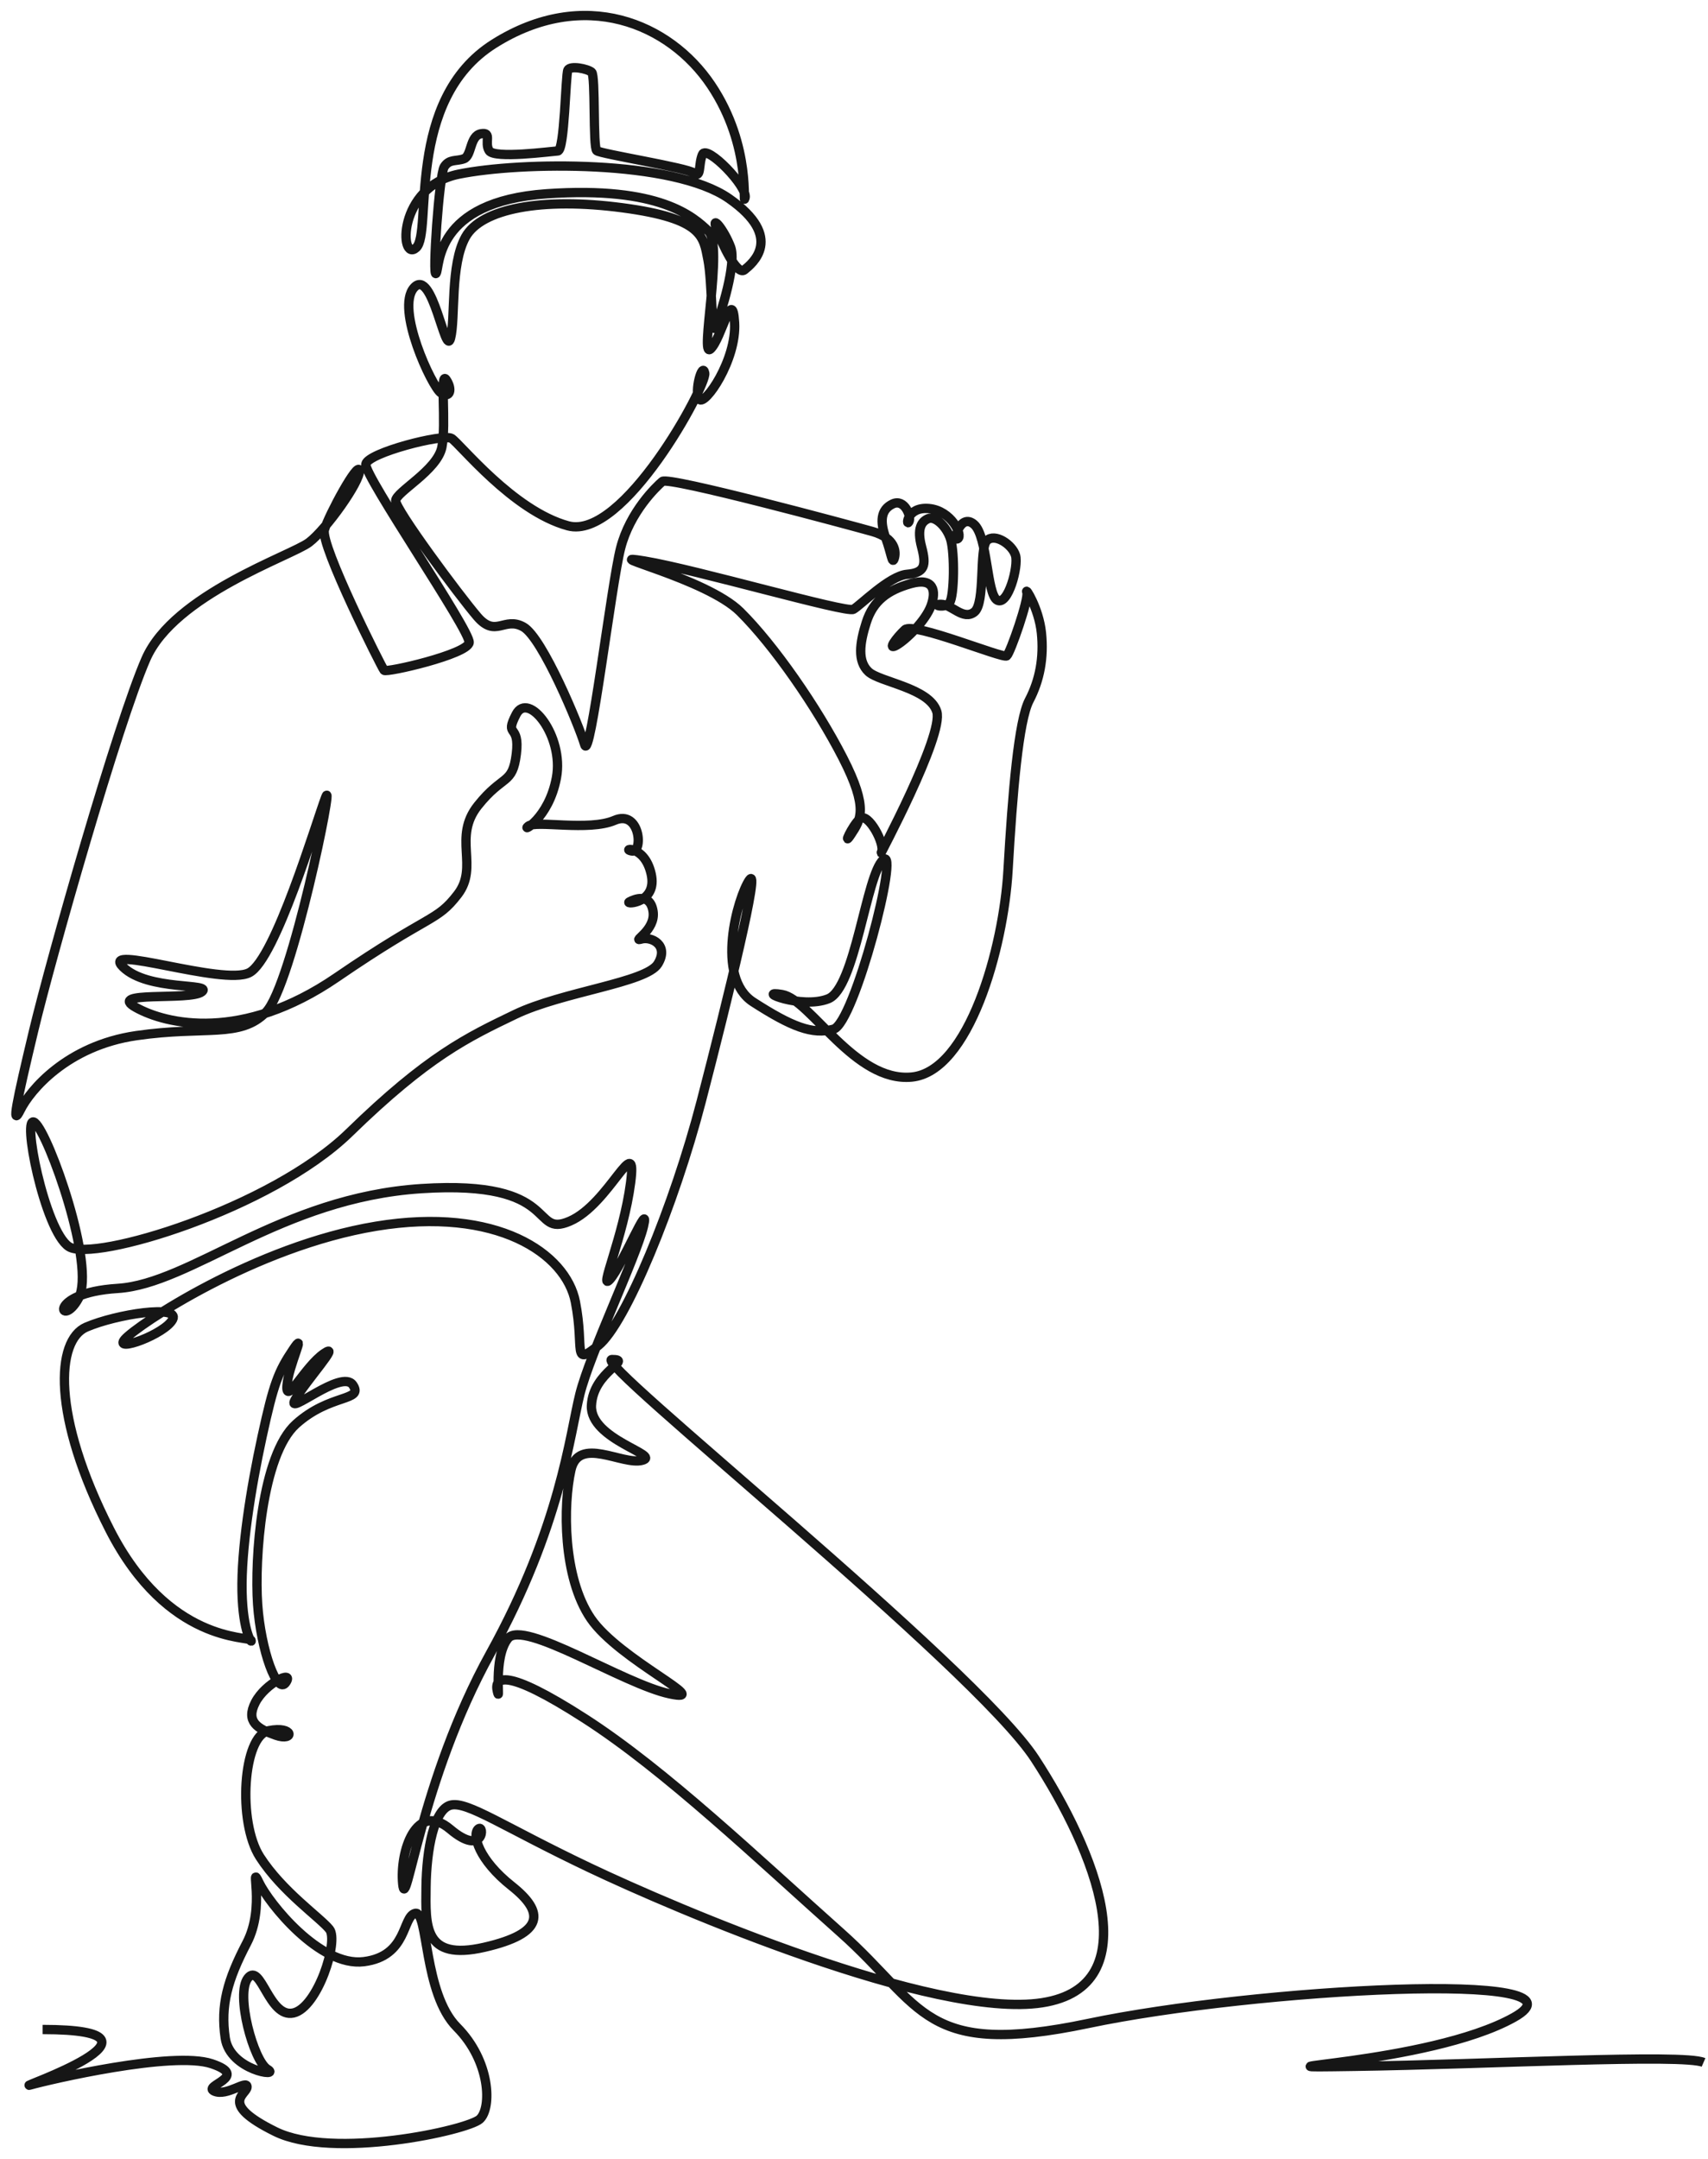<svg width="110" height="139" viewBox="0 0 110 139" fill="none" xmlns="http://www.w3.org/2000/svg">
<path d="M2.744 130.659C12.294 130.659 0.76 134.565 1.959 134.229C3.158 133.893 11.136 132.024 13.637 132.864C16.139 133.704 12.997 134.271 13.803 134.628C14.609 134.985 15.911 133.872 15.911 134.355C15.911 134.838 14.03 135.405 17.73 137.231C21.43 139.058 30.111 137.147 30.897 136.433C31.682 135.72 31.6 132.696 29.429 130.512C27.259 128.328 27.59 122.994 26.742 123.183C25.895 123.372 26.267 125.934 23.435 126.291C20.603 126.648 17.317 122.532 16.676 121.188C16.035 119.844 17.131 122.721 15.89 125.094C14.65 127.467 14.195 129.105 14.505 131.205C14.816 133.305 18.123 133.753 17.227 133.221C16.331 132.689 15.146 128.363 15.973 127.341C16.8 126.319 17.323 129.945 18.895 129.595C20.465 129.245 21.823 124.968 21.223 124.212C20.624 123.456 18.185 121.797 16.738 119.55C15.291 117.303 15.642 111.759 17.296 111.423C18.95 111.087 18.97 112.137 17.771 111.717C16.573 111.297 15.808 110.835 16.448 109.596C17.089 108.357 18.97 107.475 18.412 108.315C17.854 109.155 16.8 106.258 16.593 103.297C16.387 100.336 16.855 93.672 19.06 91.684C21.265 89.696 23.442 90.228 22.725 89.164C22.009 88.1 18.371 91.264 19.005 90.116C19.639 88.968 22.064 86.308 20.851 87.148C19.639 87.988 18.398 90.508 18.481 89.22C18.564 87.932 19.804 85.496 18.867 86.896C17.93 88.296 17.627 89.052 16.883 92.468C16.139 95.884 15.532 99.776 15.587 102.464C15.642 105.152 16.276 105.88 16.166 105.6C16.056 105.32 10.819 105.824 7.071 98.488C3.323 91.152 3.599 86.28 5.555 85.44C7.512 84.6 11.591 83.984 11.123 84.936C10.654 85.888 7.264 87.12 8.036 86.224C8.808 85.328 16.414 80.232 24.214 78.945C32.013 77.656 36.45 80.708 37.057 83.816C37.663 86.924 36.809 88.016 38.545 86.616C40.281 85.216 43.423 77.594 45.159 70.916C46.895 64.238 49.004 55.565 48.26 56.657C47.516 57.749 46.027 62.915 48.508 64.511C50.988 66.107 52.325 66.625 53.675 66.261C55.026 65.897 57.975 54.389 56.879 55.355C55.784 56.321 55.081 63.608 53.344 64.301C51.608 64.994 48.528 63.713 50.368 64.028C52.208 64.343 55.039 69.698 58.719 69.341C62.398 68.984 64.63 61.067 64.92 56.027C65.209 50.987 65.602 46.389 66.284 45.087C66.966 43.785 67.235 42.336 67.07 40.74C66.904 39.144 65.981 37.73 66.132 38.136C66.284 38.542 65.071 42.028 64.837 42.224C64.603 42.42 58.829 40.026 58.278 40.544C57.727 41.062 57.106 41.902 57.74 41.538C58.374 41.174 59.601 39.97 59.959 39.004C60.317 38.038 60.138 37.156 58.65 37.576C57.162 37.996 56.238 38.682 55.797 40.054C55.356 41.426 55.219 42.574 55.935 43.246C56.652 43.918 59.849 44.282 60.331 45.808C60.813 47.334 56.473 55.383 56.762 54.879C57.051 54.375 55.894 52.248 55.384 52.709C54.874 53.171 54.227 54.613 54.819 53.703C55.412 52.793 55.963 52.066 54.282 48.79C52.6 45.514 49.844 41.538 47.667 39.382C45.49 37.226 38.214 35.574 41.521 36.12C44.829 36.666 54.502 39.48 54.957 39.228C55.412 38.976 57.272 37.072 58.416 36.974C59.559 36.876 59.67 36.414 59.353 35.21C59.036 34.006 59.353 33.572 59.78 33.39C60.207 33.208 60.965 33.866 61.227 34.734C61.489 35.602 61.461 38.374 61.158 38.794C60.855 39.214 59.918 38.906 60.607 38.906C61.296 38.906 62.04 39.97 62.756 39.396C63.473 38.822 63.046 35.308 63.556 34.804C64.066 34.3 65.195 35.056 65.402 35.756C65.609 36.456 64.92 39.018 64.227 38.64C63.535 38.262 63.618 34.524 62.729 33.758C61.84 32.991 61.344 34.913 61.685 34.681C62.026 34.45 61.261 32.865 59.825 32.739C58.388 32.613 58.347 33.925 58.533 33.6C58.719 33.275 58.264 32.078 57.489 32.445C56.714 32.812 56.662 33.579 57.045 34.639C57.427 35.7 57.458 36.361 57.592 35.952C57.727 35.542 57.675 34.639 56.187 34.219C54.699 33.8 43.051 30.66 42.658 30.996C42.266 31.332 40.571 32.949 39.971 35.28C39.372 37.611 38.008 49.139 37.656 47.943C37.305 46.746 34.948 41.055 33.708 40.362C32.468 39.669 31.931 41.097 30.732 39.69C29.533 38.283 25.461 32.802 25.482 32.235C25.502 31.668 28.158 30.282 28.458 28.791C28.758 27.3 28.313 23.814 28.737 24.444C29.161 25.074 28.975 25.683 28.396 25.295C27.817 24.906 25.461 19.866 26.66 18.523C27.858 17.179 28.685 23.058 29.016 21.777C29.347 20.497 28.975 17.053 29.988 15.247C31 13.441 34.866 12.685 40.095 13.378C45.325 14.071 45.304 15.268 45.593 16.717C45.883 18.166 45.8 21.882 46.11 21.021C46.42 20.16 47.461 16.983 47.047 15.891C46.634 14.799 45.793 13.777 46.138 14.715C46.482 15.653 47.461 17.767 47.943 17.375C48.425 16.983 50.561 15.303 46.951 12.783C43.34 10.263 33.502 10.403 29.533 11.215C25.564 12.027 25.73 16.927 26.804 15.947C27.879 14.967 26.033 6.455 31.82 2.815C37.608 -0.825 43.12 1.499 45.793 5.475C48.467 9.451 47.791 13.469 47.984 12.741C48.177 12.013 45.518 9.297 45.242 9.941C44.966 10.585 45.173 11.495 44.705 11.145C44.236 10.795 38.697 9.913 38.435 9.703C38.173 9.493 38.366 4.873 38.104 4.649C37.842 4.425 36.726 4.201 36.574 4.509C36.423 4.817 36.368 9.689 35.927 9.717C35.486 9.745 31.834 10.235 31.503 9.703C31.173 9.171 31.71 8.485 30.98 8.611C30.249 8.737 30.387 10.039 29.877 10.221C29.367 10.403 28.94 10.221 28.61 10.739C28.279 11.257 27.824 17.977 28.086 17.599C28.348 17.221 27.907 12.979 35.21 12.475C42.514 11.971 44.655 13.962 45.628 14.883C46.601 15.803 45.035 23.142 45.759 22.47C46.482 21.798 47.164 18.376 47.309 20.77C47.454 23.163 45.387 26.166 45.035 25.704C44.684 25.242 45.242 23.247 45.387 24.024C45.531 24.801 40.136 34.818 36.581 33.852C33.026 32.886 29.603 28.537 29.078 28.224C28.553 27.912 23.683 29.148 23.559 29.883C23.435 30.618 30.318 40.614 30.215 41.37C30.111 42.126 24.882 43.323 24.737 43.155C24.593 42.987 20.603 35.07 20.893 34.104C21.182 33.138 23.084 29.631 23.146 30.303C23.208 30.975 21.037 34.062 19.901 34.923C18.764 35.784 11.219 38.262 9.4 42.42C7.581 46.578 3.282 61.697 2.166 66.359C1.05 71.021 0.719 72.659 1.318 71.441C1.918 70.223 4.295 67.325 8.78 66.674C13.265 66.023 15.457 66.863 17.131 65.162C18.805 63.461 21.575 49.748 20.975 51.323C20.376 52.898 17.737 61.753 16.056 62.621C14.375 63.489 6.327 60.689 7.926 62.257C9.524 63.825 13.741 63.265 12.997 63.853C12.253 64.441 6.796 63.769 8.753 64.861C10.709 65.953 15.587 67.101 21.678 62.929C27.769 58.757 28.1 59.373 29.478 57.581C30.856 55.789 29.147 53.913 30.773 51.869C32.399 49.825 33.005 50.553 33.253 48.538C33.501 46.522 32.454 47.516 33.24 45.99C34.025 44.464 36.333 47.397 35.837 50.063C35.341 52.73 33.543 53.591 34.018 53.192C34.494 52.793 37.925 53.528 39.578 52.814C41.232 52.1 41.439 54.914 40.695 54.788C39.95 54.662 41.501 54.347 41.935 56.258C42.369 58.169 40.219 58.232 40.529 58.064C40.839 57.896 41.873 57.455 42.059 58.673C42.245 59.891 40.653 60.647 41.294 60.458C41.935 60.269 43.113 60.836 42.369 62.054C41.625 63.272 36.23 63.839 33.171 65.309C30.112 66.779 27.549 67.997 22.505 72.911C17.462 77.825 6.01 81.268 4.439 80.26C2.869 79.252 1.339 71.525 2.248 72.281C3.158 73.037 6.176 81.52 5.06 83.578C3.943 85.636 2.869 83.242 7.581 82.948C12.294 82.654 18.082 77.111 27.135 76.523C36.189 75.935 34.122 79.715 36.685 78.623C39.248 77.531 41.067 72.659 40.612 76.145C40.157 79.63 38.504 83.242 39.289 82.36C40.075 81.478 41.894 77.027 41.439 78.959C40.984 80.89 38.008 87.106 37.346 89.752C36.685 92.398 36.106 98.257 31.579 106.447C27.052 114.636 26.143 123.393 25.936 121.293C25.73 119.193 26.804 115.917 28.995 117.765C31.186 119.613 31.214 117.387 30.801 117.751C30.387 118.115 30.828 119.739 32.95 121.419C35.072 123.099 35.1 124.471 31.186 125.367C27.273 126.263 27.411 123.967 27.438 121.503C27.466 119.039 27.962 116.463 29.037 116.211C30.112 115.959 32.427 117.611 37.966 120.243C43.506 122.875 60.166 130.008 67.111 128.937C74.056 127.866 70.542 119.193 66.656 113.229C62.77 107.265 38.008 87.526 39.413 87.526C40.819 87.526 38.194 88.282 38.09 90.487C37.987 92.692 42.638 93.679 41.356 94.015C40.075 94.351 37.263 92.419 36.767 94.645C36.271 96.871 36.23 101.533 38.049 104.2C39.868 106.866 46.11 109.68 43.134 109.05C40.157 108.42 33.708 104.242 32.716 105.48C31.724 106.719 32.261 109.827 32.034 108.903C31.806 107.979 32.482 107.307 37.663 110.639C42.844 113.971 48.825 119.683 54.172 124.443C59.518 129.203 59.435 132.507 70.101 130.267C80.767 128.027 103.015 126.795 97.496 129.882C91.977 132.969 78.583 133.158 87.202 133.032C95.822 132.906 108.41 132.213 109.712 132.78" stroke="#161616" stroke-width="0.6" stroke-miterlimit="10"/>
</svg>
